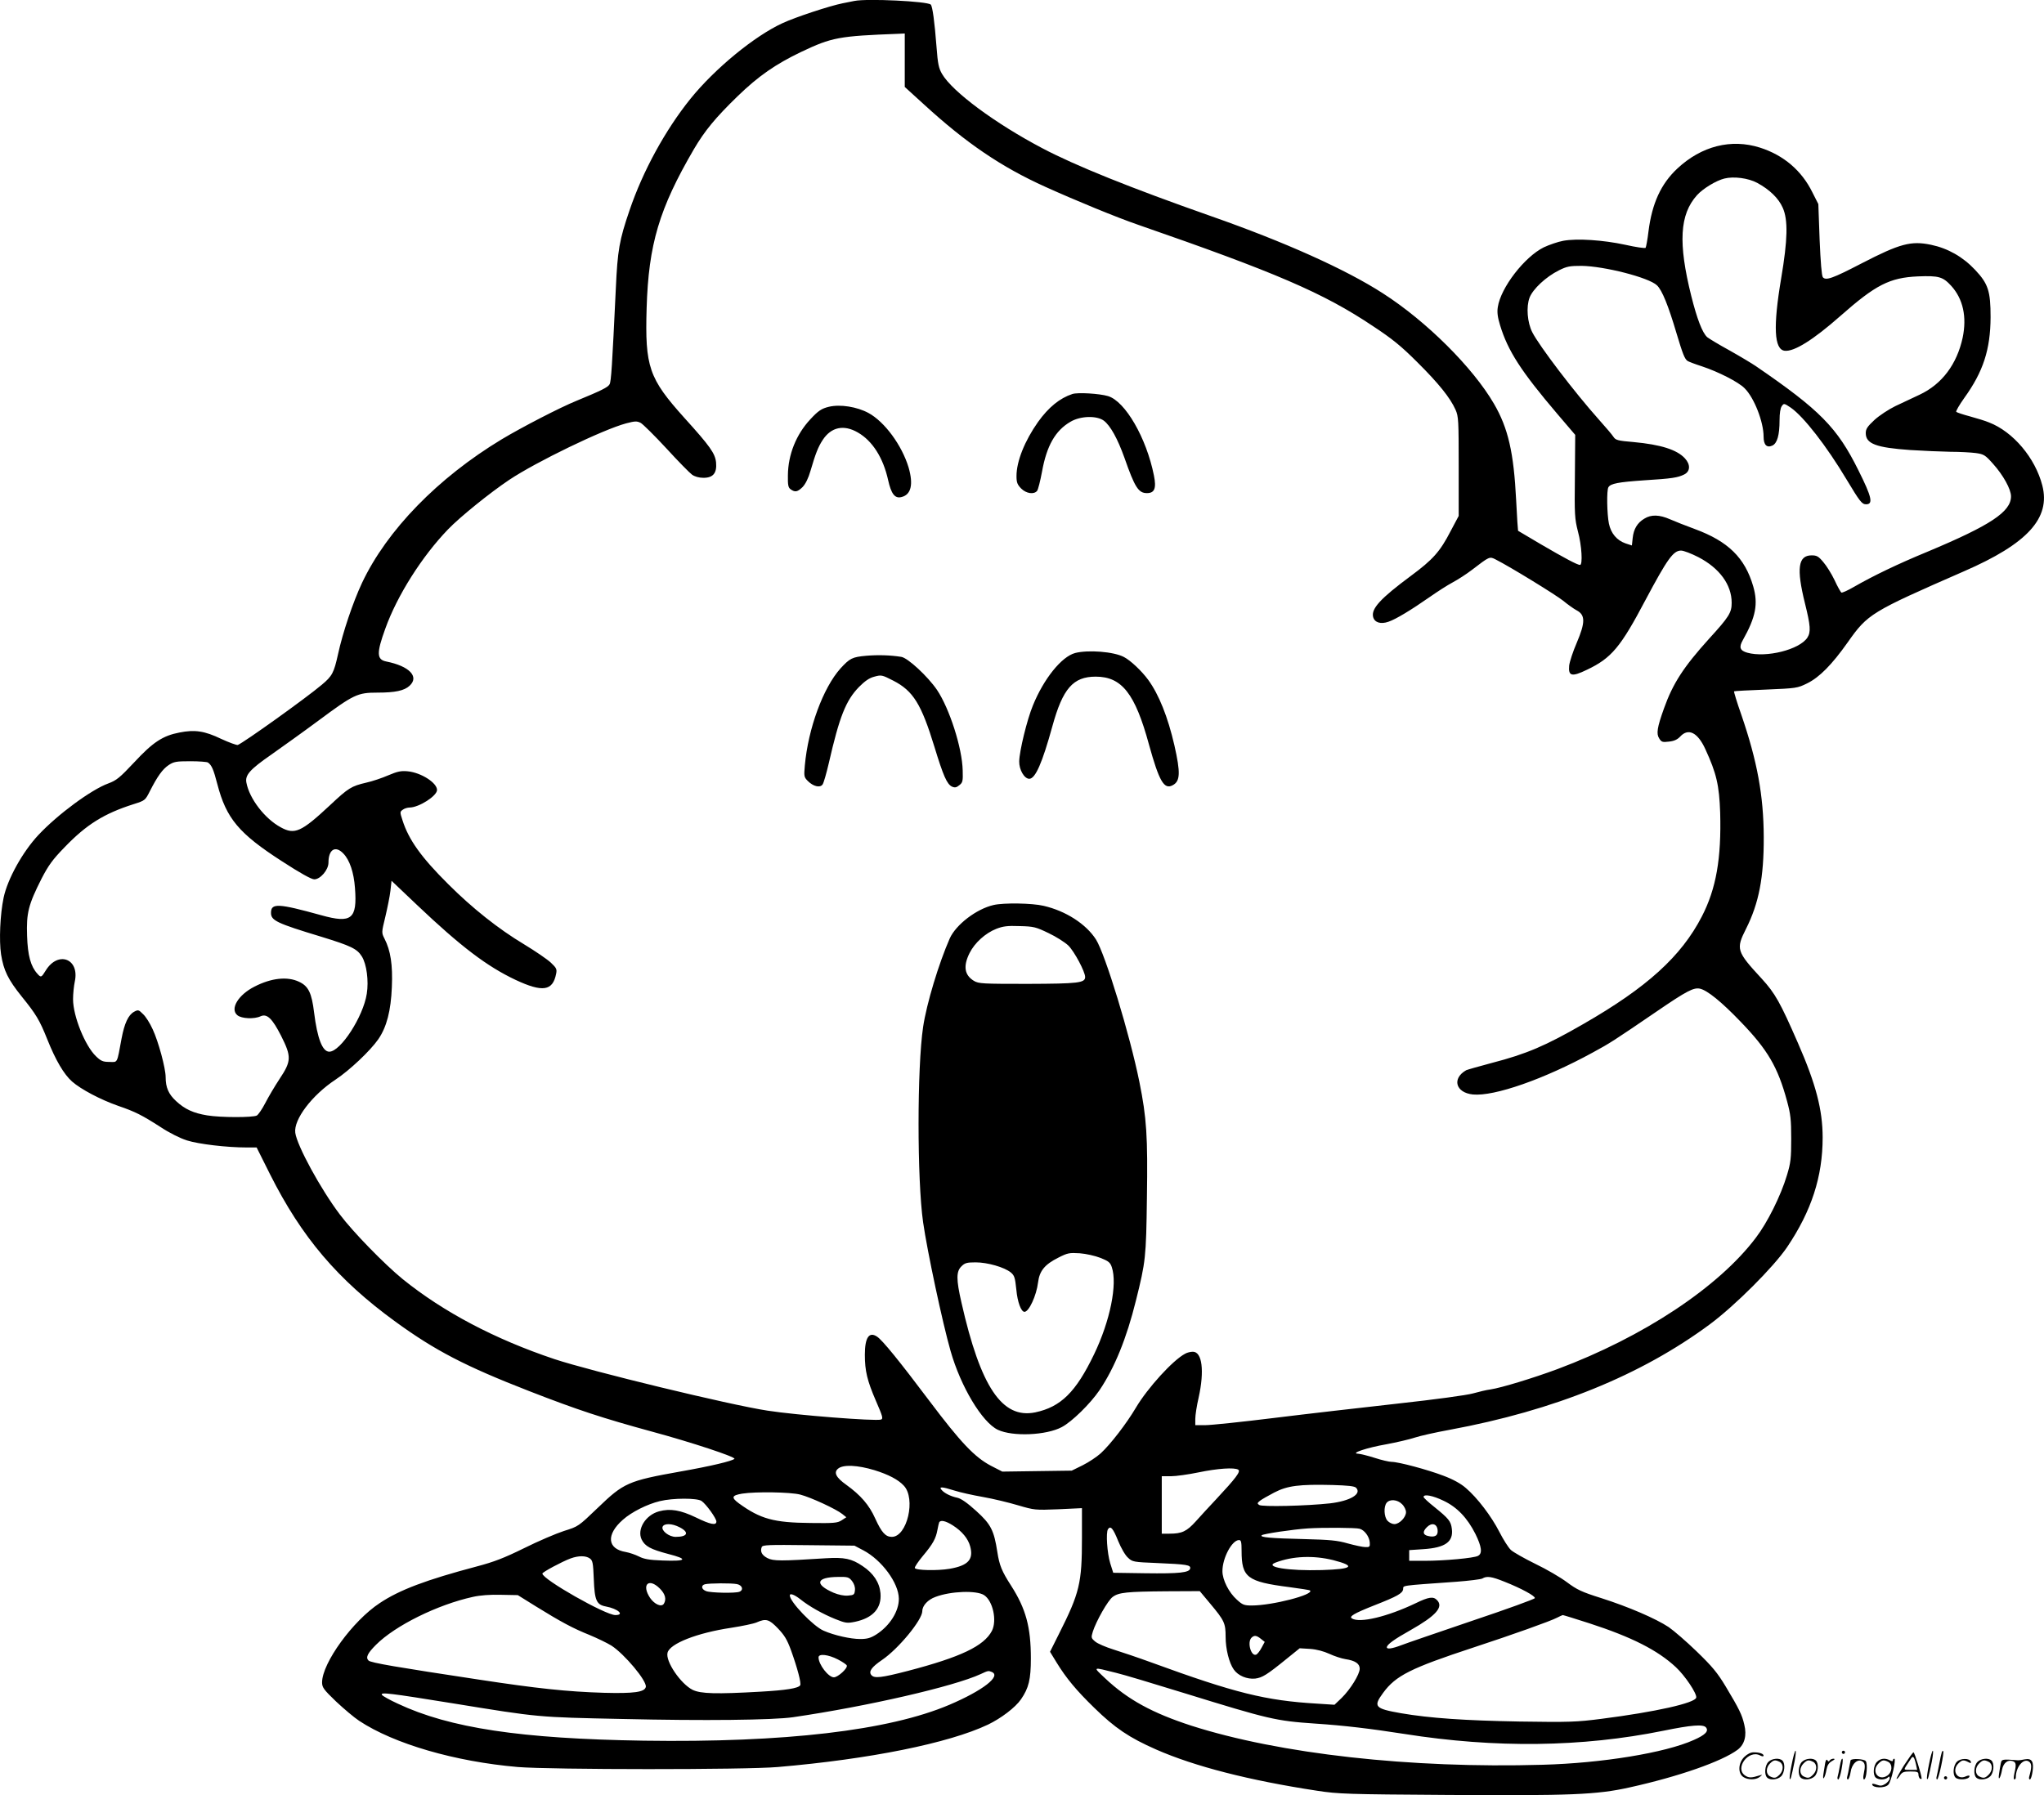 <?xml version="1.0" encoding="UTF-8"?>
<svg xmlns="http://www.w3.org/2000/svg" version="1.0" viewBox="0 0 1280.418 1124.849" preserveAspectRatio="xMidYMid meet">
  <g transform="translate(-0.238,1124.978) scale(0.1,-0.1)" fill="#000000" stroke="none">
    <path d="M5355 11244 c-11 -2 -45 -9 -75 -15 -80 -16 -293 -86 -375 -124 -175 -80 -425 -285 -578 -475 -157 -195 -298 -453 -381 -698 -64 -187 -75 -249 -86 -492 -23 -485 -29 -580 -39 -598 -10 -19 -53 -40 -206 -103 -106 -43 -345 -167 -470 -242 -399 -241 -719 -569 -875 -900 -56 -119 -121 -312 -150 -446 -26 -117 -36 -137 -102 -192 -98 -83 -488 -362 -526 -377 -7 -2 -54 15 -104 38 -104 50 -165 59 -261 40 -105 -20 -167 -61 -283 -186 -92 -98 -112 -114 -163 -133 -107 -39 -316 -193 -438 -323 -99 -106 -193 -275 -218 -393 -22 -105 -29 -268 -16 -355 16 -101 44 -158 130 -265 89 -110 111 -146 159 -266 53 -133 105 -221 156 -266 56 -49 177 -113 288 -152 108 -37 149 -58 266 -133 54 -36 122 -70 166 -84 73 -23 249 -44 373 -44 l63 0 84 -168 c198 -394 423 -660 786 -924 249 -181 438 -279 836 -434 308 -120 462 -170 769 -254 248 -67 529 -160 518 -171 -14 -14 -149 -46 -336 -79 -331 -59 -357 -71 -521 -229 -121 -116 -121 -116 -211 -144 -49 -16 -162 -64 -250 -108 -126 -62 -189 -86 -295 -114 -317 -84 -485 -147 -609 -230 -169 -111 -360 -375 -361 -496 0 -32 9 -45 87 -120 49 -46 114 -101 146 -122 218 -144 599 -255 993 -289 208 -17 1423 -18 1629 0 574 49 1071 149 1317 266 81 39 171 107 206 158 49 71 62 125 62 257 0 195 -31 310 -123 454 -60 93 -74 129 -87 212 -21 136 -40 174 -133 258 -55 50 -94 77 -117 82 -43 9 -82 29 -99 49 -19 22 1 21 81 -4 34 -11 115 -29 178 -40 63 -11 162 -35 219 -52 103 -30 107 -31 253 -25 l148 7 0 -186 c0 -284 -14 -344 -145 -604 l-55 -110 41 -67 c60 -98 124 -175 236 -284 130 -127 219 -187 387 -261 241 -106 583 -194 1011 -259 130 -20 188 -22 814 -26 771 -5 935 1 1141 47 308 68 579 163 677 236 44 33 59 89 42 158 -14 61 -32 98 -116 238 -53 88 -85 126 -182 220 -65 63 -144 131 -176 153 -82 54 -252 127 -421 181 -124 39 -153 53 -216 100 -40 30 -129 82 -198 115 -69 34 -138 73 -153 87 -16 15 -48 66 -72 113 -50 98 -139 215 -211 276 -31 27 -80 54 -139 76 -99 38 -282 87 -325 87 -15 0 -63 11 -106 25 -43 14 -90 25 -104 26 -52 2 55 38 176 59 65 12 146 31 179 42 33 11 131 33 219 49 655 121 1197 341 1628 660 158 117 400 359 485 484 153 227 223 442 223 687 0 173 -42 335 -155 593 -111 254 -142 310 -227 403 -158 171 -162 185 -98 312 81 161 112 323 111 575 -1 261 -41 476 -140 765 -28 79 -48 146 -46 148 2 2 91 7 199 11 192 8 198 9 259 39 77 38 155 117 254 257 126 179 145 190 728 445 398 173 544 333 491 538 -44 172 -183 337 -334 395 -23 10 -77 26 -120 38 -42 11 -80 24 -85 28 -4 4 19 43 50 87 119 165 164 304 165 506 0 164 -15 210 -97 297 -77 82 -171 135 -276 157 -125 26 -194 8 -434 -116 -183 -95 -225 -110 -244 -87 -7 10 -14 92 -20 236 l-8 222 -37 73 c-67 137 -181 234 -329 281 -180 57 -366 10 -517 -131 -103 -96 -159 -219 -181 -394 -6 -52 -15 -98 -18 -103 -4 -4 -61 4 -127 19 -139 30 -303 41 -389 25 -33 -6 -88 -25 -122 -41 -121 -60 -270 -253 -288 -375 -5 -32 -1 -63 14 -112 49 -162 132 -290 360 -558 l111 -130 -2 -260 c-3 -242 -1 -266 19 -345 24 -88 31 -210 13 -210 -16 0 -94 41 -246 130 -76 45 -140 83 -142 84 -1 2 -7 88 -12 192 -15 299 -50 451 -139 604 -132 227 -423 517 -696 692 -234 151 -616 322 -1075 483 -504 177 -852 317 -1060 427 -294 155 -561 353 -626 464 -21 36 -27 63 -35 171 -12 156 -25 253 -36 264 -21 21 -398 39 -478 23z m315 -372 l0 -167 123 -112 c262 -240 483 -390 758 -514 188 -85 448 -192 579 -237 865 -300 1163 -428 1472 -635 123 -81 178 -126 279 -227 133 -132 206 -223 239 -297 19 -42 20 -68 20 -356 l0 -310 -51 -96 c-66 -128 -111 -178 -249 -280 -190 -141 -249 -205 -236 -257 9 -35 47 -47 96 -30 47 16 141 73 260 156 47 33 111 74 143 91 32 17 86 52 120 78 111 85 110 85 149 65 91 -46 374 -220 422 -258 29 -24 67 -51 84 -60 56 -29 56 -76 1 -205 -23 -53 -44 -117 -47 -142 -6 -66 16 -72 111 -26 154 73 211 141 368 439 136 255 173 308 222 308 16 0 65 -19 108 -41 133 -69 209 -173 209 -286 0 -62 -16 -88 -142 -226 -159 -176 -226 -279 -282 -436 -43 -120 -49 -159 -30 -188 14 -23 21 -25 61 -20 32 3 53 13 70 31 51 56 110 27 158 -78 70 -152 87 -226 93 -398 8 -287 -25 -477 -115 -651 -129 -250 -344 -445 -743 -674 -236 -136 -355 -187 -571 -243 -83 -22 -156 -43 -162 -46 -91 -52 -66 -141 42 -152 134 -13 446 96 751 263 107 58 129 72 400 257 190 130 232 151 271 143 46 -10 135 -82 254 -206 170 -176 234 -284 292 -499 22 -81 26 -115 26 -235 0 -124 -3 -151 -27 -230 -38 -127 -122 -296 -194 -390 -233 -310 -706 -623 -1244 -824 -151 -56 -351 -117 -418 -127 -25 -3 -74 -15 -110 -25 -38 -11 -236 -38 -473 -64 -224 -25 -573 -65 -775 -90 -202 -25 -395 -45 -429 -45 l-63 0 0 40 c0 22 9 82 21 133 37 167 22 287 -36 287 -15 0 -36 -5 -48 -12 -77 -40 -236 -215 -310 -340 -58 -98 -158 -228 -219 -284 -24 -22 -75 -56 -113 -75 l-69 -34 -218 -3 -217 -3 -72 37 c-102 54 -189 146 -384 405 -188 250 -295 382 -329 404 -50 33 -76 -7 -76 -114 0 -101 15 -163 69 -288 43 -99 47 -113 32 -118 -35 -11 -533 28 -711 56 -237 36 -1106 247 -1335 323 -373 125 -695 295 -950 501 -114 93 -311 295 -393 404 -121 160 -269 432 -280 513 -11 83 104 235 252 333 88 58 218 181 268 253 53 77 79 179 85 327 6 140 -8 229 -46 303 -19 38 -19 38 5 137 13 55 28 128 32 163 l7 63 160 -152 c273 -259 437 -384 617 -469 169 -79 233 -70 254 38 6 29 2 37 -33 70 -21 20 -97 72 -168 115 -160 96 -324 226 -475 377 -168 167 -247 277 -286 399 -17 52 -17 54 1 67 10 8 30 14 44 14 59 1 171 73 171 110 0 45 -100 109 -184 117 -42 4 -64 -1 -121 -25 -39 -17 -101 -38 -138 -46 -94 -22 -112 -33 -228 -142 -180 -168 -221 -186 -308 -138 -100 54 -196 179 -215 279 -10 48 21 83 155 176 68 48 201 143 294 212 225 167 247 177 372 177 110 0 168 12 201 43 62 57 -1 123 -146 152 -60 12 -62 52 -6 206 74 207 230 453 393 622 74 77 262 229 383 310 171 114 587 315 732 354 57 15 68 15 92 3 14 -8 87 -80 161 -160 73 -80 146 -154 160 -164 16 -12 44 -20 70 -20 62 -1 87 29 81 96 -6 57 -37 101 -199 280 -222 247 -247 319 -236 688 12 399 79 623 296 995 69 117 135 197 274 332 130 126 238 201 399 278 192 91 236 99 606 113 l42 2 0 -168z m5340 -768 c79 -43 134 -97 160 -156 34 -76 31 -201 -10 -443 -51 -303 -44 -445 22 -453 59 -7 179 68 349 218 221 195 308 240 486 248 131 5 156 -2 209 -60 74 -82 98 -194 71 -324 -36 -166 -129 -291 -269 -357 -43 -20 -112 -53 -153 -72 -41 -20 -99 -58 -130 -86 -45 -42 -55 -57 -55 -83 0 -67 65 -91 279 -106 80 -5 193 -10 251 -11 58 0 130 -4 160 -8 50 -7 59 -13 107 -67 64 -71 113 -160 113 -204 0 -97 -129 -182 -523 -347 -189 -78 -342 -152 -462 -221 -38 -22 -73 -38 -78 -35 -4 3 -24 37 -42 77 -19 40 -51 91 -71 114 -30 36 -41 42 -73 42 -85 0 -96 -82 -42 -300 35 -141 38 -180 15 -216 -50 -75 -257 -127 -376 -94 -46 13 -54 34 -28 79 81 144 97 227 65 337 -52 179 -157 282 -366 359 -55 20 -125 48 -155 61 -66 29 -118 31 -161 4 -44 -26 -67 -65 -73 -121 l-5 -47 -40 13 c-54 19 -91 62 -104 124 -12 59 -15 210 -3 228 14 23 62 32 221 43 178 11 214 17 254 37 38 19 40 62 4 101 -50 54 -150 86 -322 102 -97 8 -112 12 -125 32 -8 13 -50 62 -92 109 -152 170 -374 462 -417 547 -31 61 -39 159 -17 217 21 54 102 130 184 171 50 25 68 28 142 28 142 -2 421 -73 472 -122 32 -30 71 -126 123 -302 39 -130 51 -160 69 -172 6 -4 47 -20 91 -34 102 -34 228 -98 266 -137 60 -59 119 -211 119 -303 0 -52 20 -72 55 -56 30 14 45 65 45 158 0 44 5 77 14 89 13 19 15 18 57 -10 80 -56 223 -239 349 -450 83 -138 96 -155 122 -155 46 0 36 45 -48 213 -133 268 -240 377 -643 653 -25 17 -100 62 -166 99 -66 36 -128 74 -138 82 -31 28 -64 115 -100 258 -83 333 -73 511 36 632 37 41 119 91 171 104 59 15 150 3 206 -27z m-9705 -3632 c24 -17 35 -44 59 -136 56 -215 135 -309 405 -483 114 -74 184 -113 202 -113 38 0 89 59 89 105 0 82 43 109 93 57 40 -41 66 -119 73 -216 15 -195 -21 -224 -211 -171 -271 75 -315 77 -315 15 0 -48 35 -65 316 -150 185 -57 223 -75 253 -123 30 -48 44 -153 31 -234 -22 -143 -164 -363 -235 -363 -43 0 -75 84 -95 245 -15 124 -36 166 -94 193 -73 35 -174 24 -279 -30 -103 -52 -156 -141 -107 -180 26 -21 105 -25 145 -6 40 18 73 -14 128 -122 66 -131 65 -159 -9 -270 -31 -47 -71 -115 -90 -152 -19 -37 -43 -72 -53 -78 -25 -13 -227 -13 -311 1 -85 14 -139 38 -194 89 -48 44 -66 86 -66 151 0 55 -45 222 -81 299 -17 38 -44 81 -61 96 -27 27 -30 28 -56 14 -36 -20 -60 -72 -78 -167 -30 -162 -23 -148 -77 -147 -40 0 -53 6 -83 35 -69 66 -144 252 -144 358 0 33 5 83 11 111 31 143 -105 194 -182 69 -27 -44 -30 -46 -52 -21 -42 46 -61 114 -65 238 -5 143 8 195 91 359 42 81 68 118 142 194 139 145 249 213 434 272 73 23 73 24 103 83 46 90 78 136 117 162 32 21 46 24 136 24 55 0 105 -4 110 -8z m4175 -4434 c87 -27 149 -59 184 -97 77 -81 21 -321 -75 -321 -39 0 -64 27 -104 115 -38 85 -91 146 -181 211 -65 46 -81 78 -51 102 32 26 121 22 227 -10z m2279 3 c17 -11 -14 -52 -139 -186 -41 -44 -99 -106 -127 -138 -57 -63 -87 -77 -165 -77 l-48 0 0 180 0 180 58 0 c31 0 109 11 172 24 120 25 225 32 249 17z m738 -113 c38 -39 -36 -83 -163 -98 -145 -16 -427 -23 -444 -10 -13 9 -12 12 5 26 11 9 52 32 90 52 83 43 157 52 364 47 98 -3 137 -7 148 -17z m-3482 -43 c66 -17 226 -91 264 -122 l25 -20 -29 -19 c-26 -17 -48 -19 -195 -17 -230 2 -314 25 -449 123 -50 37 -45 50 21 61 84 13 301 10 363 -6z m4031 -39 c84 -40 148 -107 199 -208 39 -80 45 -122 16 -137 -25 -14 -212 -31 -333 -31 l-98 0 0 34 0 33 89 6 c137 9 189 46 178 128 -6 47 -19 63 -109 136 -38 30 -68 58 -68 63 0 20 58 9 126 -24z m-4649 -1 c29 -20 93 -109 93 -129 0 -26 -37 -19 -129 26 -96 46 -160 57 -230 38 -85 -23 -140 -113 -109 -177 21 -42 56 -61 166 -90 129 -33 116 -47 -37 -41 -82 3 -115 9 -146 25 -22 11 -59 24 -82 28 -117 19 -125 109 -19 202 55 49 153 98 232 117 82 20 233 20 261 1z m4388 -20 c14 -13 25 -36 25 -50 0 -32 -41 -75 -73 -75 -13 0 -32 9 -43 21 -22 24 -25 89 -5 113 20 24 68 20 96 -9z m-2814 -133 c58 -37 96 -83 109 -132 22 -82 -13 -120 -129 -140 -77 -13 -213 -10 -218 5 -2 6 21 40 50 75 63 75 82 109 92 165 4 22 9 43 11 47 10 15 41 8 85 -20z m-1711 -12 c62 -32 50 -60 -25 -60 -42 0 -91 39 -82 63 9 23 59 22 107 -3z m4748 -17 c4 -36 -18 -48 -62 -37 -31 8 -33 27 -5 55 30 30 63 22 67 -18z m-2001 -69 c18 -44 45 -91 62 -105 27 -26 35 -27 182 -33 187 -8 211 -12 207 -34 -5 -26 -67 -33 -282 -30 l-200 3 -19 60 c-19 63 -28 191 -14 213 16 24 32 6 64 -74z m1512 77 c31 -8 61 -49 64 -86 2 -27 -1 -30 -28 -29 -16 0 -66 11 -110 23 -66 19 -113 23 -270 27 -212 5 -282 11 -269 24 9 9 197 37 289 43 91 6 300 5 324 -2z m-739 -138 c0 -168 35 -194 300 -228 68 -9 127 -18 129 -21 26 -26 -237 -94 -365 -94 -48 0 -58 4 -93 36 -51 45 -91 125 -91 179 0 83 60 195 104 195 13 0 16 -12 16 -67z m-2370 3 c116 -61 222 -205 223 -303 1 -79 -57 -171 -142 -225 -35 -22 -57 -28 -100 -28 -61 0 -163 23 -229 52 -64 27 -212 181 -212 221 0 16 29 5 66 -24 56 -45 140 -92 219 -124 65 -26 74 -27 124 -17 112 24 167 85 159 179 -6 67 -44 125 -112 170 -69 47 -114 56 -231 49 -281 -18 -328 -18 -365 1 -35 18 -47 41 -36 69 5 14 42 15 294 12 l287 -3 55 -29z m-1713 -51 c18 -13 21 -27 25 -129 5 -134 17 -161 75 -172 76 -14 121 -54 60 -54 -62 0 -457 224 -457 260 0 9 123 75 177 95 50 18 94 18 120 0z m4658 -11 c143 -37 122 -56 -72 -62 -210 -6 -365 19 -290 47 107 41 238 46 362 15z m-3015 -131 c13 -17 20 -38 18 -57 -3 -28 -6 -31 -44 -34 -25 -2 -59 5 -90 18 -122 53 -109 98 28 99 61 1 68 -1 88 -26z m4087 -4 c106 -42 194 -90 190 -103 -2 -6 -178 -70 -393 -142 -214 -73 -414 -141 -444 -153 -58 -22 -90 -26 -90 -13 0 17 47 51 149 108 159 90 208 145 165 188 -23 24 -52 20 -134 -20 -176 -84 -350 -126 -399 -95 -19 12 12 31 138 81 148 58 179 76 183 102 3 25 -28 21 336 47 78 6 150 15 160 20 28 17 57 13 139 -20z m-5291 -43 c34 -34 42 -67 25 -95 -15 -23 -58 -4 -86 36 -56 84 -9 129 61 59z m483 28 c34 -7 43 -37 15 -48 -25 -10 -180 -7 -208 4 -30 11 -34 36 -8 43 27 7 166 8 201 1z m1548 -69 c55 -36 82 -159 49 -224 -50 -95 -194 -164 -527 -251 -166 -43 -210 -48 -228 -26 -19 22 1 50 67 95 102 69 252 251 252 306 0 34 35 72 83 89 95 36 256 42 304 11z m1417 -54 c88 -105 96 -122 96 -207 0 -77 22 -164 51 -205 27 -39 83 -62 134 -57 45 6 72 22 201 127 l78 63 66 -4 c41 -3 85 -15 120 -31 30 -14 75 -29 100 -33 61 -9 90 -28 90 -60 0 -35 -58 -129 -113 -183 l-45 -43 -108 7 c-324 19 -516 67 -1039 258 -82 30 -189 66 -237 81 -48 15 -100 37 -115 50 -26 22 -26 25 -15 62 21 66 95 197 125 218 38 28 89 33 334 35 l211 1 66 -79z m-4224 -17 c157 -97 231 -137 336 -179 48 -20 110 -50 136 -66 82 -53 223 -221 216 -259 -7 -33 -74 -42 -263 -37 -230 7 -418 27 -785 83 -509 77 -675 105 -689 119 -19 19 -7 45 47 99 120 120 384 251 607 300 44 10 109 15 175 13 l106 -2 114 -71z m6597 -105 c268 -87 429 -169 543 -275 58 -54 133 -166 128 -191 -6 -34 -256 -90 -593 -133 -155 -20 -200 -22 -515 -17 -339 6 -561 21 -741 52 -165 29 -176 41 -112 128 79 108 174 155 563 283 244 80 488 167 527 188 15 8 31 15 35 16 4 0 78 -23 165 -51z m-5082 -32 c41 -43 58 -70 83 -139 39 -108 65 -206 57 -218 -12 -19 -90 -31 -248 -40 -279 -16 -374 -13 -425 11 -75 37 -172 179 -158 233 14 57 184 124 397 156 71 11 143 26 161 34 59 26 78 20 133 -37z m3026 -66 l24 -19 -20 -37 c-11 -21 -26 -40 -34 -43 -32 -12 -57 78 -29 106 17 17 32 15 59 -7z m-2650 -129 c29 -15 54 -32 56 -38 6 -18 -56 -74 -81 -74 -34 0 -96 80 -96 125 0 25 61 18 121 -13z m1743 -84 c43 -10 236 -68 430 -128 528 -163 569 -173 818 -190 182 -12 347 -32 559 -65 569 -90 1112 -83 1620 20 176 36 251 42 268 21 19 -23 -4 -47 -77 -79 -178 -80 -574 -145 -947 -155 -827 -24 -1648 68 -2200 245 -243 79 -398 163 -540 297 -78 74 -83 72 69 34z m-780 6 c64 -25 -55 -117 -264 -206 -380 -162 -1033 -238 -1915 -225 -771 12 -1216 79 -1541 232 -50 23 -95 48 -99 55 -11 18 42 12 450 -54 535 -87 521 -86 1055 -97 514 -12 946 -7 1070 11 466 68 1008 193 1175 270 47 22 49 22 69 14z M6720 8781 c-79 -26 -149 -83 -215 -175 -84 -119 -135 -247 -135 -339 0 -40 5 -53 29 -78 32 -32 80 -39 100 -15 6 7 20 62 31 121 29 161 83 257 178 312 62 37 164 40 209 7 41 -31 86 -112 129 -232 65 -186 88 -222 141 -222 48 0 60 30 44 110 -47 236 -180 466 -288 498 -54 16 -190 24 -223 13z M5195 8701 c-46 -11 -67 -25 -116 -78 -89 -95 -140 -222 -141 -352 -1 -61 2 -76 17 -87 28 -20 43 -17 75 14 18 19 36 54 50 103 30 103 47 148 76 192 53 81 132 98 220 47 91 -52 159 -158 190 -299 19 -85 42 -116 82 -106 62 14 77 79 46 186 -42 139 -150 286 -251 341 -72 39 -177 56 -248 39z M6737 7158 c-85 -23 -196 -161 -264 -328 -37 -89 -85 -287 -86 -351 -1 -52 32 -109 63 -109 38 0 81 98 145 330 65 236 130 310 271 310 164 0 247 -106 334 -426 64 -231 95 -284 149 -254 47 25 49 78 10 250 -41 178 -97 318 -164 410 -41 56 -111 122 -152 143 -64 34 -225 46 -306 25z M5430 7141 c-90 -8 -104 -16 -163 -80 -108 -121 -202 -375 -223 -608 -6 -67 -5 -73 19 -97 34 -34 76 -44 92 -22 7 9 24 69 39 133 67 293 107 394 190 479 37 37 64 56 96 64 43 12 48 11 118 -25 125 -64 176 -147 258 -415 55 -180 78 -234 110 -249 18 -8 28 -6 46 9 21 16 23 26 21 92 -3 141 -83 389 -161 505 -58 85 -183 201 -224 207 -69 11 -146 13 -218 7z M6226 5579 c-108 -25 -235 -123 -274 -209 -69 -157 -145 -408 -167 -555 -38 -255 -38 -957 0 -1224 26 -182 122 -632 172 -806 64 -225 198 -447 296 -494 93 -44 304 -35 401 17 64 34 179 147 236 231 95 141 170 326 228 561 61 244 64 270 69 642 6 389 -2 504 -47 728 -60 297 -214 801 -272 893 -62 97 -189 179 -328 211 -71 17 -250 20 -314 5z m345 -176 c47 -22 103 -58 124 -78 38 -38 105 -164 105 -197 0 -37 -42 -42 -360 -43 -283 0 -307 1 -337 19 -59 36 -68 92 -27 174 32 64 99 125 168 152 41 16 69 20 146 17 89 -2 102 -6 181 -44z m325 -2035 c50 -20 61 -28 71 -58 36 -106 -10 -336 -111 -546 -114 -237 -208 -330 -369 -364 -207 -42 -342 158 -462 689 -33 144 -33 194 0 226 21 21 33 25 89 25 74 0 179 -30 220 -63 23 -19 27 -32 35 -108 7 -78 30 -139 51 -139 28 0 75 102 85 184 9 73 42 113 128 156 57 29 68 31 133 27 40 -3 97 -16 130 -29z M11226 194 c-10 -47 -15 -88 -12 -91 5 -6 9 7 30 110 7 37 10 67 6 67 -4 0 -15 -39 -24 -86z M11540 270 c0 -5 5 -10 10 -10 6 0 10 5 10 10 0 6 -4 10 -10 10 -5 0 -10 -4 -10 -10z M12086 194 c-10 -47 -15 -88 -12 -91 5 -6 9 7 30 110 7 37 10 67 6 67 -4 0 -15 -39 -24 -86z M12166 269 c-3 -8 -10 -41 -16 -74 -6 -33 -14 -68 -16 -77 -3 -10 -1 -18 3 -18 10 0 46 171 38 178 -2 3 -7 -1 -9 -9z M10929 241 c-38 -38 -41 -101 -7 -125 29 -20 79 -20 104 0 18 14 18 15 1 10 -53 -17 -69 -17 -92 -2 -69 45 21 166 94 126 12 -6 21 -7 21 -1 0 12 -25 21 -62 21 -19 0 -39 -10 -59 -29z M11930 189 c-28 -45 -49 -83 -47 -85 2 -3 12 7 21 21 14 21 24 25 66 25 43 0 50 -3 50 -19 0 -11 5 -23 10 -26 6 -3 10 -3 10 1 0 20 -44 164 -51 164 -4 0 -30 -37 -59 -81z m75 4 l7 -33 -42 0 c-42 0 -42 0 -28 23 8 12 21 32 29 44 15 25 22 18 34 -34z M11080 210 c-22 -22 -27 -79 -8 -98 19 -19 66 -14 88 8 22 22 27 79 8 98 -19 19 -66 14 -88 -8z m71 0 c25 -14 25 -54 -1 -80 -23 -23 -33 -24 -61 -10 -25 14 -25 54 1 80 23 23 33 24 61 10z M11290 210 c-22 -22 -27 -79 -8 -98 19 -19 66 -14 88 8 22 22 27 79 8 98 -19 19 -66 14 -88 -8z m71 0 c25 -14 25 -54 -1 -80 -23 -23 -33 -24 -61 -10 -25 14 -25 54 1 80 23 23 33 24 61 10z M11436 204 c-3 -16 -8 -47 -11 -69 -8 -51 10 -26 19 27 5 27 15 42 34 53 18 10 22 14 10 15 -9 0 -20 -5 -24 -11 -5 -8 -9 -8 -14 1 -5 8 -10 3 -14 -16z M11537 223 c-2 -4 -7 -26 -11 -48 -4 -22 -9 -48 -12 -57 -3 -10 -1 -18 4 -18 4 0 14 28 20 62 11 58 10 81 -1 61z M11595 220 c-1 -3 -5 -23 -9 -45 -4 -22 -9 -48 -12 -57 -3 -10 -1 -18 4 -18 5 0 13 20 17 45 7 53 44 87 74 68 17 -11 19 -28 8 -80 -4 -18 -3 -33 2 -33 16 0 24 99 11 115 -12 14 -87 18 -95 5z M11760 210 c-22 -22 -27 -79 -8 -98 7 -7 24 -12 38 -12 14 0 31 5 38 12 9 9 12 8 12 -5 0 -9 -12 -24 -26 -34 -21 -13 -32 -15 -55 -6 -16 6 -29 8 -29 3 0 -24 81 -27 102 -2 18 19 50 162 37 162 -5 0 -9 -5 -9 -10 0 -7 -6 -7 -19 0 -30 16 -59 12 -81 -10z m71 0 c29 -16 25 -65 -6 -86 -56 -37 -103 28 -55 76 23 23 33 24 61 10z M12261 211 c-23 -23 -28 -80 -9 -99 19 -19 88 -13 88 9 0 5 -11 4 -24 -2 -54 -25 -89 38 -46 81 23 23 33 24 62 9 16 -9 19 -8 16 3 -8 22 -64 22 -87 -1z M12390 210 c-22 -22 -27 -79 -8 -98 19 -19 66 -14 88 8 22 22 27 79 8 98 -19 19 -66 14 -88 -8z m71 0 c25 -14 25 -54 -1 -80 -23 -23 -33 -24 -61 -10 -25 14 -25 54 1 80 23 23 33 24 61 10z M12536 201 c-3 -14 -8 -44 -11 -66 -8 -51 10 -26 19 27 8 41 35 63 66 53 22 -7 24 -21 11 -77 -5 -22 -5 -38 0 -38 5 0 9 6 9 13 0 68 51 125 85 97 15 -13 15 -35 -1 -92 -3 -10 -1 -18 4 -18 6 0 13 23 17 50 9 63 -5 84 -49 76 -17 -4 -35 -6 -41 -6 -101 8 -104 7 -109 -19z M12180 110 c0 -5 5 -10 10 -10 6 0 10 5 10 10 0 6 -4 10 -10 10 -5 0 -10 -4 -10 -10z"></path>
  </g>
</svg>
